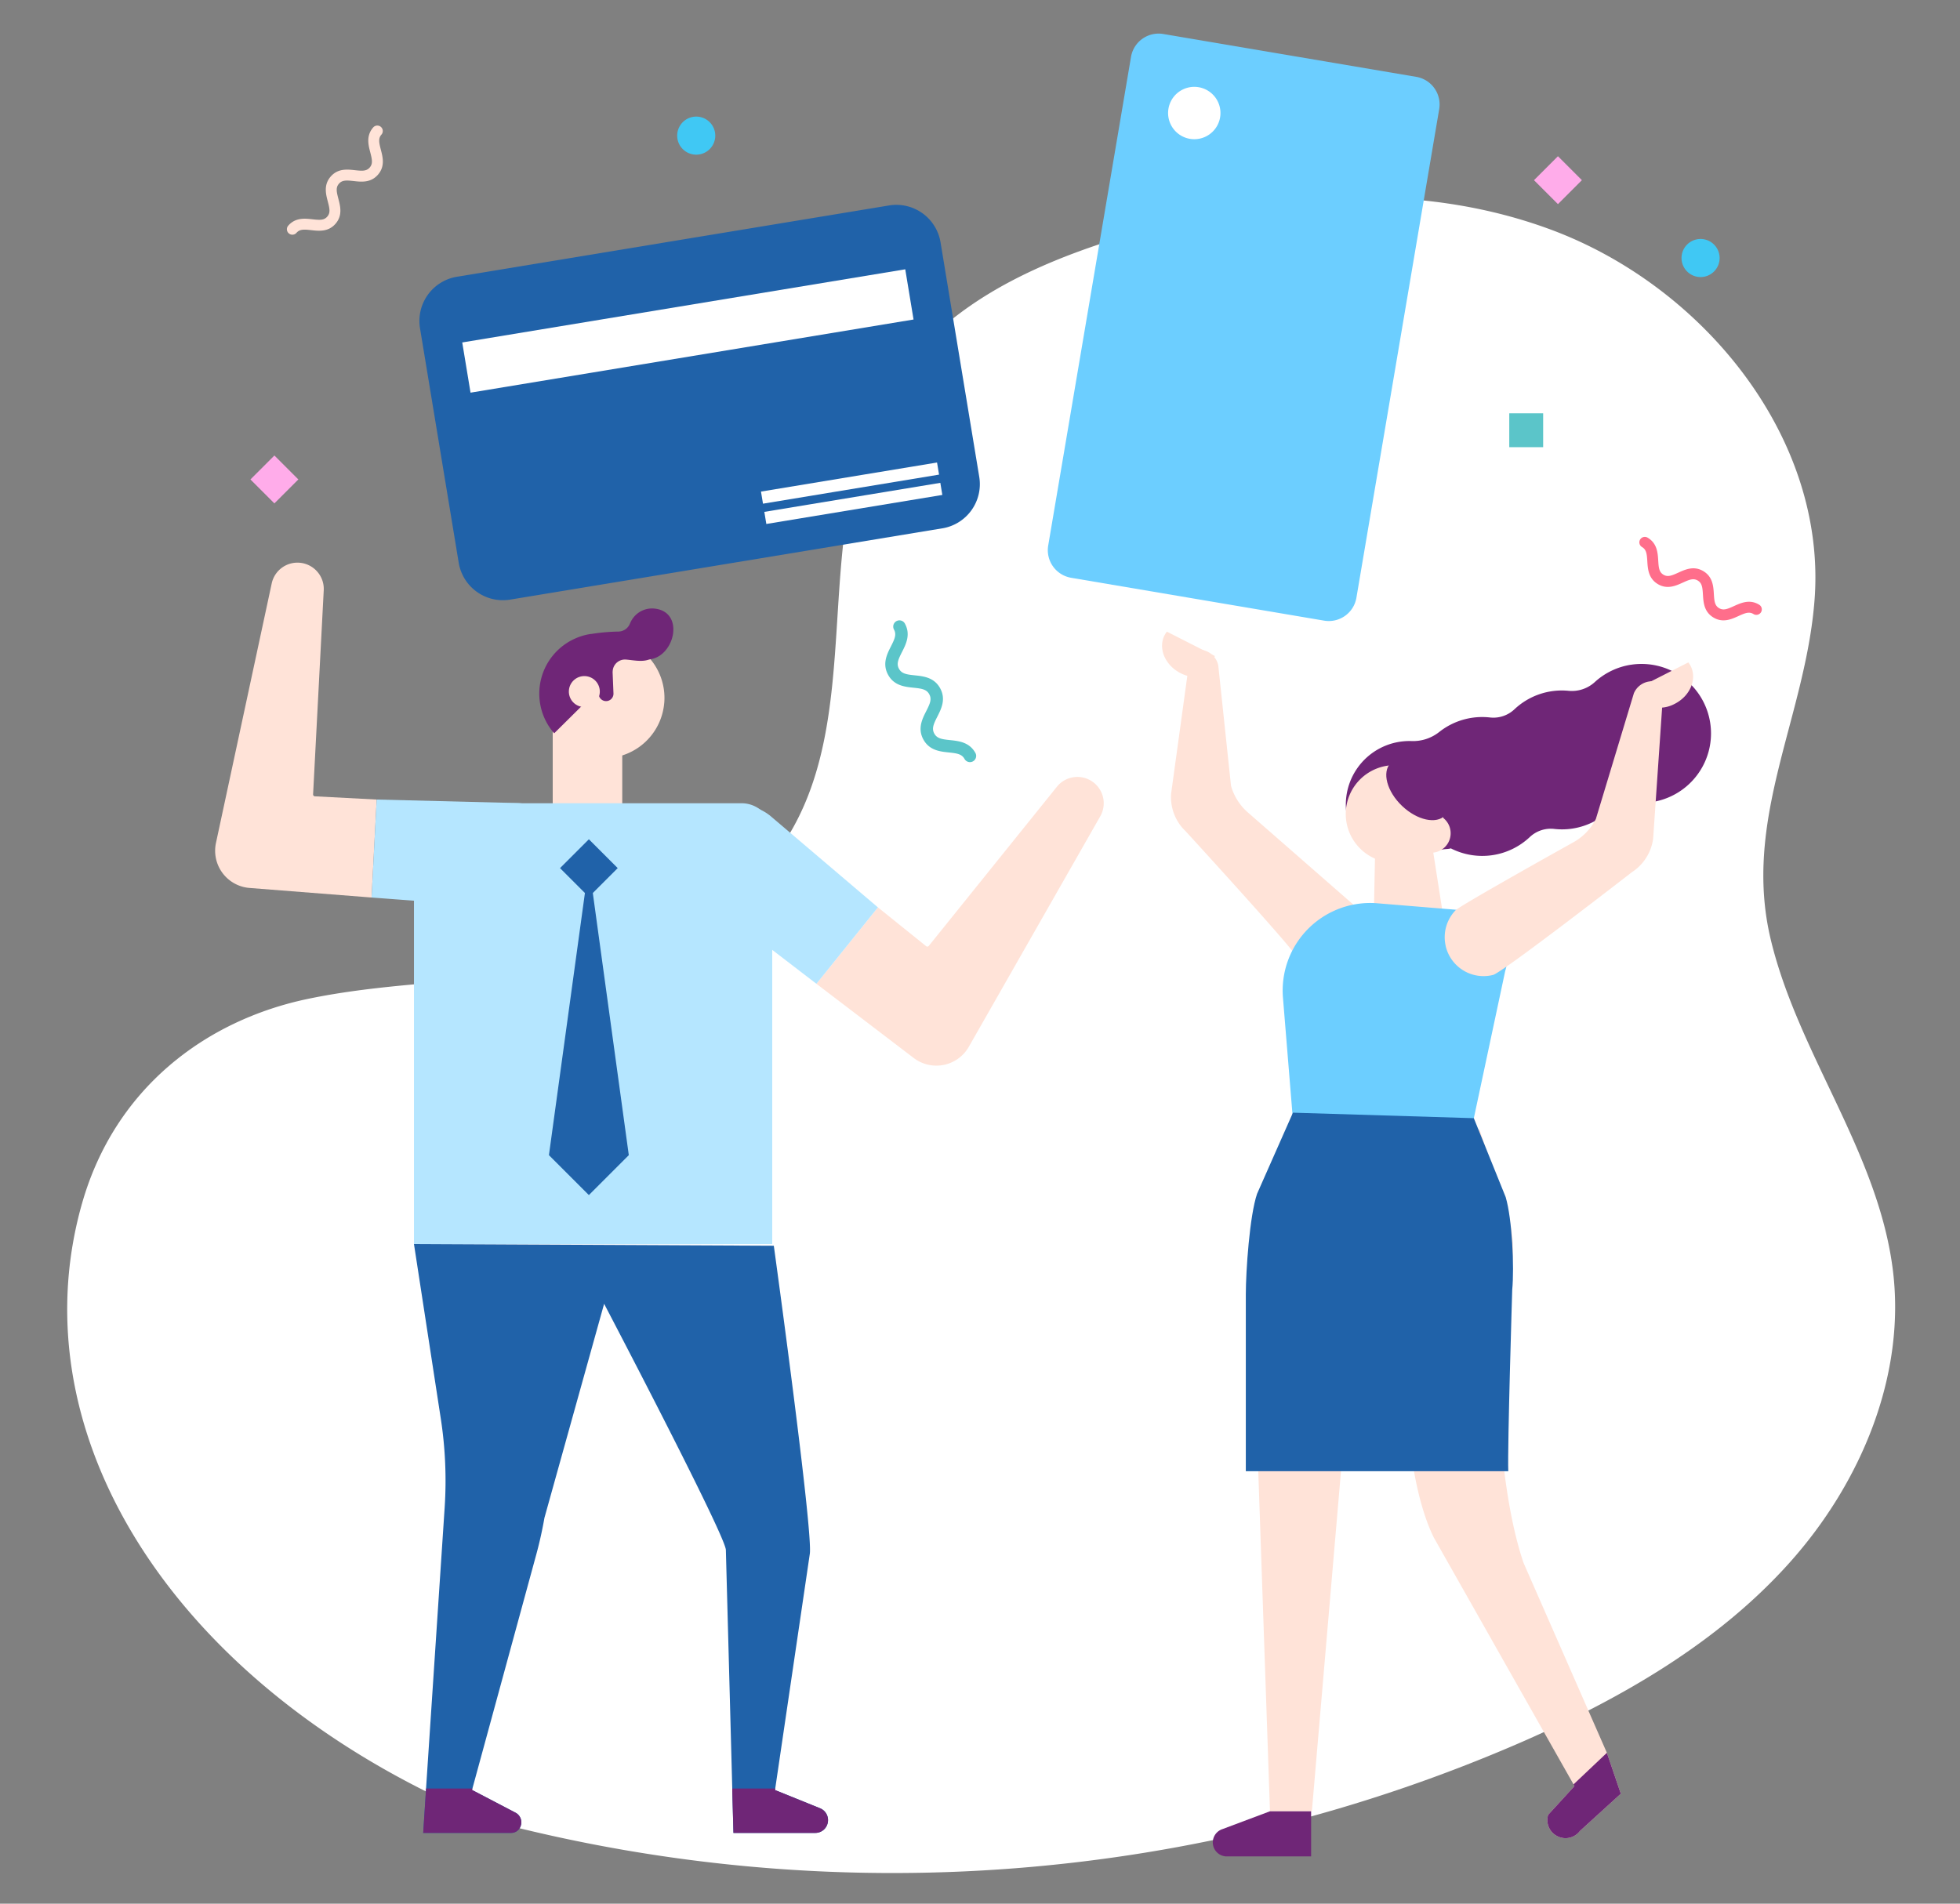 <svg xmlns="http://www.w3.org/2000/svg" width="350" height="340" viewBox="0 0 350 340">
  <rect x="0" y="0" width="350" height="340" fill="#808080" stroke="none"/>
  <g id="_1" data-name="1" transform="translate(-379 -628.272)">
    <rect id="長方形_143316" data-name="長方形 143316" width="350" height="340" transform="translate(379 628.272)" fill="rgba(255,255,255,0)"/>
    <g id="グループ_65528" data-name="グループ 65528" transform="translate(391 634.272)">
      <g id="グループ_65529" data-name="グループ 65529">
        <path id="パス_55573" data-name="パス 55573" d="M2.65,208.937c5.834-20.519,22.03-32.739,40.426-36.554,12.771-2.648,25.912-2.839,38.853-4.5s26.1-5.006,36.4-13.013c26.426-20.542,14.289-54.889,24.192-82.482,8.5-23.687,32.248-32.711,54.757-38.564,22.1-5.748,46.067-6.856,67.757,1.223,27.2,10.135,49.236,37.221,46.986,66.176-1.638,21.042-12.99,39.211-7.785,60.71,4.913,20.291,18.954,37.618,21.72,58.48,2.525,19.035-5.6,38.4-18.4,52.693s-29.861,24.108-47.412,31.846A281.413,281.413,0,0,1,75.882,319.292c-55.3-22.469-85.3-67.915-73.234-110.356" fill="#fff"/>
        <path id="パス_55574" data-name="パス 55574" d="M179.275,97.194l45.177,7.654a5,5,0,0,0,5.765-4.094L245,13.49a5,5,0,0,0-4.1-5.765L195.73.071a5,5,0,0,0-5.765,4.094L175.18,91.429a5,5,0,0,0,4.1,5.765" fill="#6cceff"/>
        <path id="パス_55575" data-name="パス 55575" d="M205.875,14.966a4.676,4.676,0,1,1-3.829-5.39,4.676,4.676,0,0,1,3.829,5.39" fill="#fff"/>
        <path id="パス_55576" data-name="パス 55576" d="M156.272,88.359,79.107,101.092A8,8,0,0,1,69.912,94.5L63,52.623a8,8,0,0,1,6.59-9.195l77.165-12.733a8,8,0,0,1,9.2,6.591l6.91,41.877a8,8,0,0,1-6.591,9.2" fill="#2062a9"/>
        <rect id="長方形_143814" data-name="長方形 143814" width="80.152" height="9.086" transform="matrix(0.987, -0.163, 0.163, 0.987, 70.543, 55.163)" fill="#fff"/>
        <rect id="長方形_143815" data-name="長方形 143815" width="31.854" height="2.19" transform="translate(124.488 85.422) rotate(-9.37)" fill="#fff"/>
        <rect id="長方形_143816" data-name="長方形 143816" width="31.854" height="2.19" transform="matrix(0.987, -0.163, 0.163, 0.987, 123.89, 81.798)" fill="#fff"/>
        <path id="パス_55577" data-name="パス 55577" d="M243.084,140.781l2.476,15.836a1.887,1.887,0,0,1-1.871,2.178l-8.472-.033a1.887,1.887,0,0,1-1.879-1.925l.283-13.832Z" fill="#ffe3d8"/>
        <path id="パス_55578" data-name="パス 55578" d="M210.932,139.19a9.877,9.877,0,0,1-3.108-4.835l-2.278-21.526a3.542,3.542,0,0,0-2.287-2.593l-.051-.018c-1.373-.487-2.591.093-2.748,1.308l-3.339,24.269a8.448,8.448,0,0,0,2.558,6.634c-4.215-4.632,15.25,16.578,19.005,21.3.043.028.082.056.125.083l.047.021c.432.192.861.452,1.292.655.4.188.984.394,1.271.5a6.212,6.212,0,0,1,1.37.331c.184,0,.377.011.537.016.019,0,.041,0,.061,0-.136-.048.037-.157.652-.083.55-.181,1.093-.361,1.63-.564a1.028,1.028,0,0,0,.136-.061c.564-.358.6-.362.453-.264.09-.052.178-.1.266-.158.662-.415,1.292-.867,1.9-1.34a49.778,49.778,0,0,0,4.741-4.243Z" fill="#ffe3d8"/>
        <path id="パス_55579" data-name="パス 55579" d="M250.755,195.732l6.034-28.319a8.306,8.306,0,0,0-7.342-10.811l-15.683-1.289A15.639,15.639,0,0,0,217.1,172.187l1.789,21.911Z" fill="#6cceff"/>
        <path id="パス_55580" data-name="パス 55580" d="M279.236,112.724a12.374,12.374,0,0,0-6.444,3.089,6.065,6.065,0,0,1-4.719,1.566,12.334,12.334,0,0,0-9.634,3.3,5.471,5.471,0,0,1-4.39,1.462,12.355,12.355,0,0,0-9.052,2.6,7.522,7.522,0,0,1-4.953,1.613,11.363,11.363,0,0,0-10.825,15.775A11.455,11.455,0,0,0,232.4,146.4a27.972,27.972,0,0,1,5.368-.374c1.093.02,2.181.116,3.271.154a2.51,2.51,0,0,0,.311-.012c.892-.228.785-.143.4-.062.3-.044.608-.081.9-.138a5.9,5.9,0,0,1,2.748-.189c.4-.165,1.276-.1,1.676-.26a12.374,12.374,0,0,0,14.091-2.007,5.465,5.465,0,0,1,4.39-1.462,12.327,12.327,0,0,0,9.829-3.275,5.47,5.47,0,0,1,4.391-1.462,12.277,12.277,0,0,0,5.274-.555,12.406,12.406,0,0,0-5.817-24.031" fill="#6f2677"/>
        <path id="パス_55581" data-name="パス 55581" d="M228.972,136.052a8.713,8.713,0,1,0,11.849-4.521c-.163-.079-.336-.155-.505-.223a8.709,8.709,0,0,0-11.344,4.744" fill="#ffe3d8"/>
        <path id="パス_55582" data-name="パス 55582" d="M240.432,141.307a3.48,3.48,0,1,0,4.648-1.619,3.48,3.48,0,0,0-4.648,1.619" fill="#ffe3d8"/>
        <path id="パス_55583" data-name="パス 55583" d="M238.351,137.926c2.7,2.58,6.162,3.335,7.739,1.687s.668-5.076-2.029-7.656-6.162-3.335-7.739-1.687-.668,5.076,2.029,7.656" fill="#6f2677"/>
        <path id="パス_55584" data-name="パス 55584" d="M277.432,314.364l-7.308,6.66a3.227,3.227,0,0,1-2.575,1.281,3.281,3.281,0,0,1-1.569-.418,3.208,3.208,0,0,1-1.525-3.754l4.691-5.121-.158-.317-24.931-44.048c-2.733-5.453-4.272-14.3-4.517-20.4l-.014-.489-1.093-27.146-7.884.029-2.316,27.117-5.97,69.741h-7.481l-2.4-69.741L211.388,219a26.426,26.426,0,0,1,1.856-10.7l5.639-14.2,33.317,1.626,4.675,13.767a24.318,24.318,0,0,1,1.165,10.5l-1.755,16.155a78.441,78.441,0,0,0-.388,11.61c.287,7.653,1.683,18.111,4.171,25.39l14.875,33.907Z" fill="#ffe3d8"/>
        <path id="パス_55585" data-name="パス 55585" d="M204.887,111.265c.021-.031.047-.058.068-.089l-8.581-4.36a4.129,4.129,0,0,0-.418.646c-1.184,2.33.086,5.352,2.837,6.75a5.876,5.876,0,0,0,5.15.194,6.355,6.355,0,0,1,.944-3.141" fill="#ffe3d8"/>
        <path id="パス_55586" data-name="パス 55586" d="M282.565,115.7l-.056.014a3.519,3.519,0,0,0-2.743,2.1l-6.791,22.462a9.879,9.879,0,0,1-3.986,4.143S248.782,155.675,247.9,156.6l-.025.014,0,.015a6.934,6.934,0,0,0-1.715,6.315l-.005.021.008.01a.927.927,0,0,1,.022.1,6.945,6.945,0,0,0,8.42,5.057c1.707-.425,24.8-18.353,24.8-18.353a8.467,8.467,0,0,0,3.8-6.009l1.8-26.245c.083-1.224-1-2.024-2.44-1.816" fill="#ffe3d8"/>
        <path id="パス_55587" data-name="パス 55587" d="M289.906,112.955a4.058,4.058,0,0,0-.418-.646l-9.072,4.61a6.156,6.156,0,0,1,.914,2.179c.046.172.07.343.1.517a5.731,5.731,0,0,0,5.635.089c2.751-1.4,4.021-4.419,2.837-6.749" fill="#ffe3d8"/>
        <path id="パス_55588" data-name="パス 55588" d="M258.04,224.374s-.863,27.893-.705,32.391H210.467V225.207c0-4.191.681-14.1,2.009-17.992l6.407-14.488,32.3.985,5.69,14.1c1.151,3.927,1.554,12.439,1.165,16.567" fill="#2062a9"/>
        <path id="パス_55589" data-name="パス 55589" d="M277.432,314.364l-7.308,6.66a3.227,3.227,0,0,1-2.575,1.281,3.281,3.281,0,0,1-1.569-.418,3.208,3.208,0,0,1-1.525-3.754l4.691-5.121-.158-.317,5.955-5.639Z" fill="#6f2677"/>
        <path id="パス_55590" data-name="パス 55590" d="M214.783,317.5l-8.5,3.189a2.5,2.5,0,0,0,.762,4.872h15.084V317.5Z" fill="#6f2677"/>
        <rect id="長方形_143817" data-name="長方形 143817" width="6.051" height="6.051" transform="matrix(0.707, -0.707, 0.707, 0.707, 261.926, 26.18)" fill="#ffacea"/>
        <path id="パス_55591" data-name="パス 55591" d="M288.274,40.083a3.4,3.4,0,1,0,3.4-3.4,3.4,3.4,0,0,0-3.4,3.4" fill="#40c8f4"/>
        <path id="パス_55592" data-name="パス 55592" d="M108.927,18.225a3.4,3.4,0,1,0,3.4-3.4,3.4,3.4,0,0,0-3.4,3.4" fill="#40c8f4"/>
        <rect id="長方形_143818" data-name="長方形 143818" width="6.051" height="6.051" transform="translate(257.512 67.817)" fill="#5bc5c9"/>
        <rect id="長方形_143819" data-name="長方形 143819" width="6.051" height="6.051" transform="translate(32.72 79.63) rotate(-45)" fill="#ffacea"/>
        <path id="パス_55593" data-name="パス 55593" d="M293.967,104.286c-1.682-1.01-1.786-2.71-1.87-4.076-.079-1.3-.161-2.064-.927-2.523s-1.474-.176-2.661.365c-1.246.568-2.8,1.273-4.477.262s-1.785-2.71-1.869-4.076c-.079-1.3-.161-2.064-.926-2.523a.976.976,0,1,1,1.006-1.672c1.681,1.01,1.786,2.71,1.869,4.075.079,1.305.162,2.064.926,2.524s1.474.175,2.662-.366c1.245-.567,2.794-1.273,4.476-.262s1.786,2.711,1.87,4.076c.079,1.3.162,2.064.927,2.524s1.475.177,2.663-.365c1.246-.566,2.8-1.272,4.478-.26a.976.976,0,1,1-1.006,1.672c-.765-.46-1.475-.176-2.663.365-1.246.567-2.8,1.272-4.478.26" fill="#ff6e8b"/>
        <path id="パス_55594" data-name="パス 55594" d="M55.5,25.191c-1.284,1.485-2.976,1.3-4.336,1.146-1.3-.144-2.061-.193-2.645.483s-.425,1.422-.094,2.685c.347,1.324.777,2.971-.506,4.455s-2.975,1.3-4.335,1.146c-1.3-.144-2.061-.193-2.644.482a.976.976,0,0,1-1.477-1.276c1.284-1.485,2.976-1.3,4.336-1.146,1.3.144,2.06.193,2.644-.482s.425-1.422.094-2.685c-.346-1.324-.777-2.971.506-4.455s2.976-1.3,4.336-1.147c1.3.144,2.061.193,2.645-.483s.425-1.423.1-2.686c-.346-1.324-.777-2.972.507-4.456a.976.976,0,1,1,1.477,1.276c-.585.675-.426,1.423-.1,2.686.346,1.324.777,2.972-.507,4.457" fill="#ffe3d8"/>
        <path id="パス_55595" data-name="パス 55595" d="M152.887,126.076c-1.067-1.958-.192-3.684.512-5.07.671-1.323,1.027-2.116.542-3.006s-1.343-1.019-2.819-1.172c-1.546-.16-3.47-.36-4.537-2.317s-.191-3.683.513-5.069c.671-1.323,1.027-2.115.542-3.005a1.109,1.109,0,0,1,1.948-1.061c1.066,1.958.19,3.683-.513,5.069-.671,1.323-1.028,2.115-.543,3s1.343,1.019,2.819,1.172c1.546.16,3.47.36,4.537,2.317s.192,3.684-.512,5.07c-.671,1.323-1.027,2.115-.542,3.006s1.344,1.021,2.82,1.174c1.546.161,3.471.361,4.538,2.319a1.109,1.109,0,0,1-1.947,1.061c-.486-.891-1.344-1.021-2.82-1.174-1.547-.161-3.471-.361-4.538-2.319" fill="#5bc5c9"/>
        <path id="パス_55596" data-name="パス 55596" d="M86.7,122.065v16.6H99.116V126.272Z" fill="#ffe3d8"/>
        <path id="パス_55597" data-name="パス 55597" d="M106.613,119.537a10.78,10.78,0,0,1-17.772,7.28,9.891,9.891,0,0,1-1.219-1.252,10.764,10.764,0,0,1,4.5-17.006,10.3,10.3,0,0,1,1.92-.525l.026-.006a11.031,11.031,0,0,1,2.688-.111c.229.018.457.046.684.081a10.754,10.754,0,0,1,9.176,11.539" fill="#ffe3d8"/>
        <path id="パス_55598" data-name="パス 55598" d="M105.115,102.726a4.231,4.231,0,0,0-3.69,1.212,4.53,4.53,0,0,0-.956,1.485,2.25,2.25,0,0,1-2.006,1.375,35.035,35.035,0,0,0-4.759.41c-.148.018-.3.034-.443.056l-.026.007a10.234,10.234,0,0,0-1.919.524,10.765,10.765,0,0,0-4.5,17.007,1.28,1.28,0,0,0,.149.165l7.646-7.577.295.76s.01.076.03.078l.059.151a1.322,1.322,0,0,0,2.553-.531l-.154-3.811.018-.229A2.2,2.2,0,0,1,99.78,111.8c1.328.109,2.88.471,4.165-.023.1-.039.118-.034.1-.016,4.413-.56,6.214-8.256,1.071-9.037" fill="#6f2677"/>
        <path id="パス_55599" data-name="パス 55599" d="M104.044,111.763c-.033,0-.065.012-.1.016-.211.162.054.029.1-.016" fill="#6f2677"/>
        <path id="パス_55600" data-name="パス 55600" d="M95.1,117.743a2.763,2.763,0,1,1-2.527-2.981,2.763,2.763,0,0,1,2.527,2.981" fill="#ffe3d8"/>
        <path id="パス_55601" data-name="パス 55601" d="M120.412,137.46h-53a5.491,5.491,0,0,0-5.49,5.492v73.233H125.9V142.952a5.492,5.492,0,0,0-5.491-5.492" fill="#b5e6ff"/>
        <path id="パス_55602" data-name="パス 55602" d="M44.609,96.049a4.667,4.667,0,0,1,1.2,3.392l-1.9,36.436a.337.337,0,0,0,.324.349l11.034.575-.914,17.5-21.8-1.711a6.667,6.667,0,0,1-5.986-8.048L36.52,98.2a4.7,4.7,0,0,1,8.089-2.153" fill="#ffe3d8"/>
        <path id="パス_55603" data-name="パス 55603" d="M80.468,137.431a8.933,8.933,0,0,1,8.4,10.046c-.584,4.646-14.74,8.194-19.395,7.95l-.23-.012L54.35,154.3l.914-17.5Z" fill="#b5e6ff"/>
        <path id="パス_55604" data-name="パス 55604" d="M179.886,132.792a4.668,4.668,0,0,0-3.157,1.727l-22.876,28.425a.336.336,0,0,1-.474.044l-8.607-6.928-10.985,13.648,17.387,13.26A6.668,6.668,0,0,0,161,180.962l23.477-41.172a4.7,4.7,0,0,0-4.593-7" fill="#ffe3d8"/>
        <path id="パス_55605" data-name="パス 55605" d="M125.568,139.725a8.932,8.932,0,0,0-12.956,1.887c-2.663,3.853,5.523,15.936,9.153,18.858l.18.145,11.843,9.093,10.984-13.648Z" fill="#b5e6ff"/>
        <path id="パス_55606" data-name="パス 55606" d="M135.8,319.6a2.26,2.26,0,0,1-2.214,1.763H118.973l-.211-7.616v-.311l-1.143-42.609c-.07-2.609-21.74-43.963-21.74-43.963L85.222,265.088c-.381,2.172-.86,4.344-1.438,6.474L72.359,313.437l-.014.029-.057.225.113.057,7.687,4.019a1.914,1.914,0,0,1,1,1.707,1.936,1.936,0,0,1-.523,1.34,1.759,1.759,0,0,1-1.269.55H63.572l.494-7.616.014-.282v-.029l3.328-50.253a73.052,73.052,0,0,0-.677-15.7l-4.809-31.3,64.259.31s7.108,51.48,6.417,55.105l-6.163,41.833v.029l-.029.31.085-.028,7.983,3.229A2.286,2.286,0,0,1,135.8,319.6" fill="#2062a9"/>
        <path id="パス_55607" data-name="パス 55607" d="M81.089,319.474a1.939,1.939,0,0,1-.522,1.34,1.76,1.76,0,0,1-1.269.55H63.572l.493-7.616.014-.282v-.028h8.279l-.014.028-.056.225.112.057,7.688,4.019a1.916,1.916,0,0,1,1,1.707" fill="#6f2677"/>
        <path id="パス_55608" data-name="パス 55608" d="M135.8,319.6a2.26,2.26,0,0,1-2.214,1.763H118.973l-.211-7.616v-.311h7.673v.029l-.029.31.085-.028,7.983,3.229A2.286,2.286,0,0,1,135.8,319.6" fill="#6f2677"/>
        <rect id="長方形_143820" data-name="長方形 143820" width="7.284" height="7.284" transform="translate(88.005 149.048) rotate(-45)" fill="#2062a9"/>
        <path id="パス_55609" data-name="パス 55609" d="M93.155,207.444l7.131-7.131-7.131-51.954-7.132,51.954Z" fill="#2062a9"/>
      </g>
    </g>
  </g>
</svg>
